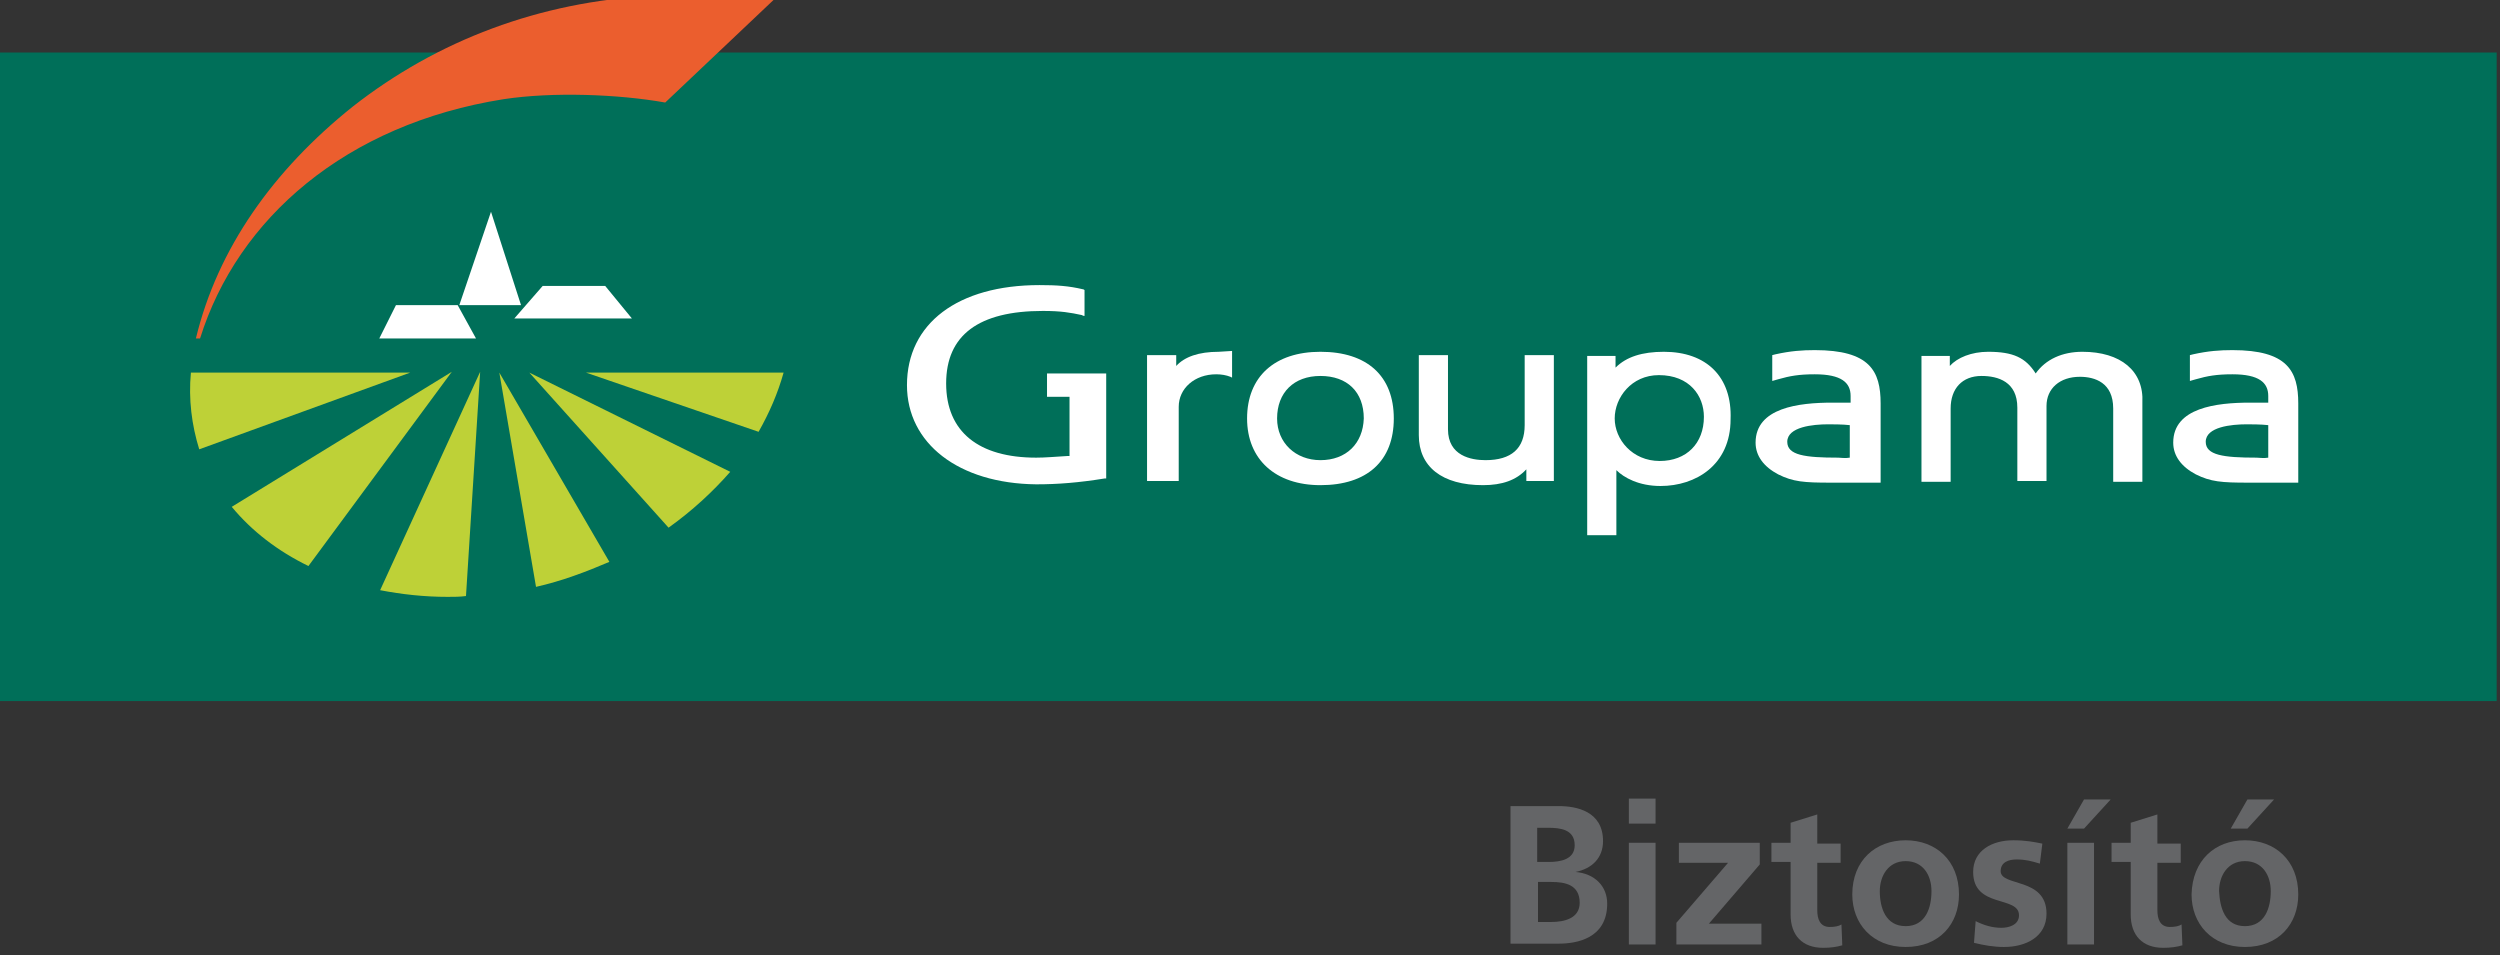 <?xml version="1.0" encoding="utf-8"?>
<!-- Generator: Adobe Illustrator 22.0.1, SVG Export Plug-In . SVG Version: 6.00 Build 0)  -->
<svg version="1.1" id="svg39820" xmlns:svg="http://www.w3.org/2000/svg"
	 xmlns="http://www.w3.org/2000/svg" xmlns:xlink="http://www.w3.org/1999/xlink" x="0px" y="0px" viewBox="0 0 299.9 114.6"
	 style="enable-background:new 0 0 299.9 114.6;" xml:space="preserve">
<rect x="0" y="0" width="299.9" height="114.6" fill="#333333" stroke="none"/>
<style type="text/css">
	.st0{fill:#006F59;}
	.st1{fill:#FFFFFF;}
	.st2{fill:#EB5E2E;}
	.st3{fill:#BED137;}
	.st4{fill:#646567;}
</style>
<rect y="6.3" class="st0" width="299.5" height="77.8"/>
<path class="st1" d="M146.2,42.2c-2.4,0-4.1,0.6-5.1,1.7v-1.3h-3.5v15.1h3.8v-8.9c0-2.2,1.9-3.9,4.5-3.9c0.6,0,1.2,0.1,1.7,0.3
	l0.2,0.1v-3.2L146.2,42.2z"/>
<path class="st1" d="M158.4,55.2c-3,0-5.2-2.1-5.2-5c0-3.1,2-5.1,5.2-5.1c3.2,0,5.2,1.9,5.2,5.1C163.5,53.2,161.5,55.2,158.4,55.2
	 M158.4,42.2c-5.5,0-8.8,3-8.8,8c0,4.9,3.4,8,8.8,8c5.6,0,8.8-2.9,8.8-8C167.2,45.1,164,42.2,158.4,42.2"/>
<path class="st1" d="M186.3,42.6h-3.4V51c0,2.8-1.6,4.2-4.7,4.2c-1.7,0-4.5-0.5-4.5-3.7v-8.9h-3.5v9.6c0,3.8,2.8,6,7.7,6
	c2.3,0,4-0.6,5.2-1.9v1.4h3.3V42.6H186.3z"/>
<path class="st1" d="M199,45c3.7,0,5.4,2.5,5.4,5c0,3.2-2.1,5.3-5.3,5.3c-3.3,0-5.4-2.6-5.4-5.1C193.7,47.7,195.7,45,199,45
	 M199.6,42.2c-2.6,0-4.5,0.6-5.8,1.9v-1.4h-3.4v21.5h3.5v-7.8c0.9,0.9,2.7,1.9,5.3,1.9c4.2,0,8.4-2.5,8.4-8
	C207.8,45.2,204.7,42.2,199.6,42.2"/>
<path class="st1" d="M249.8,42.2c-2.4,0-4.4,0.9-5.6,2.6c-1.2-1.9-2.7-2.6-5.7-2.6c-2,0-3.7,0.7-4.6,1.7v-1.2h-3.4v15.1h3.5V49
	c0-2.4,1.4-3.9,3.7-3.9c2,0,4.3,0.7,4.3,3.8v8.8h3.5v-9c0-2.1,1.6-3.5,4-3.5c1.8,0,4,0.7,4,3.8v8.8h3.5v-9.5
	C257.2,44.5,254.4,42.2,249.8,42.2"/>
<path class="st1" d="M108.8,46.2c0-7.4,6.1-12,15.9-12c2.1,0,3.5,0.1,5.2,0.5c0,0,0.1,0,0.2,0.1v3.1c-0.2,0-0.3-0.1-0.3-0.1
	c-1.4-0.3-2.5-0.5-4.7-0.5c-7.7,0-11.6,2.9-11.6,8.7c0,5.8,3.9,8.9,10.8,8.9c1.1,0,2.1-0.1,3.8-0.2l0.2,0v-7.1h-2.7v-2.8h7.1v12.6
	c-0.1,0-0.2,0-0.2,0c-3.1,0.5-5.6,0.7-8.2,0.7C115,58,108.8,53.2,108.8,46.2"/>
<path class="st1" d="M221.9,54.9c-0.5,0.1-1.2,0-1.4,0c-4,0-6.1-0.3-6.1-1.9c0-1.8,3.1-2.1,4.9-2.1c0.4,0,1.8,0,2.6,0.1V54.9z
	 M225.6,57.8v-9.4c0-3.9-1.3-6.4-7.9-6.4c-1.5,0-2.9,0.1-4.7,0.5l-0.4,0.1v3.1l0.7-0.2c1.4-0.4,2.5-0.6,4.4-0.6c3.2,0,4.3,1,4.3,2.6
	v0.8h-2.2c-4,0-9.2,0.6-9.2,4.8c0,1.6,1,2.9,2.7,3.8c1.8,0.9,3.1,1,6.3,1H225.6z"/>
<path class="st1" d="M272.1,54.9c-0.5,0.1-1.2,0-1.4,0c-4,0-6.1-0.3-6.1-1.9c0-1.8,3.1-2.1,4.9-2.1c0.4,0,1.8,0,2.6,0.1V54.9z
	 M275.7,57.8v-9.4c0-3.9-1.3-6.4-7.9-6.4c-1.5,0-2.9,0.1-4.7,0.5l-0.4,0.1v3.1l0.7-0.2c1.4-0.4,2.5-0.6,4.4-0.6c3.2,0,4.3,1,4.3,2.6
	v0.8h-2.2c-4,0-9.2,0.6-9.2,4.8c0,1.6,1,2.9,2.7,3.8c1.8,0.9,3.1,1,6.3,1H275.7z"/>
<path class="st2" d="M93-0.2C88-0.6,84-0.7,78.2-0.5C64.8,0.2,52.5,4.8,42.3,12.8c-9.5,7.6-16.2,17-18.8,27.8h0.5
	c4.5-14.4,17.5-25.7,36.4-28.7c5.9-0.9,13.8-0.6,19.4,0.4L93-0.2z"/>
<polygon class="st1" points="55.1,36.6 58.9,25.4 62.5,36.6 "/>
<polygon class="st1" points="61.7,38.2 65.1,34.3 72.6,34.3 75.8,38.2 "/>
<polygon class="st1" points="45.5,40.6 47.5,36.6 54.9,36.6 57.1,40.6 "/>
<path class="st3" d="M59.9,44.7l4.4,25.7c3.1-0.7,6-1.8,8.8-3L59.9,44.7z"/>
<path class="st3" d="M87.6,56.6L63.5,44.7l16.7,18.6C83,61.3,85.5,59,87.6,56.6"/>
<path class="st3" d="M70.3,44.7L91,51.8c1.3-2.3,2.3-4.6,3-7.1H70.3z"/>
<path class="st3" d="M55.9,71.5l1.7-26.9l-12,26.2c2.6,0.5,5.3,0.8,8.1,0.8C54.4,71.6,55.2,71.6,55.9,71.5"/>
<path class="st3" d="M37,67.9l17.2-23.3L27.8,60.8C30.2,63.7,33.3,66.1,37,67.9"/>
<path class="st3" d="M22.9,44.7c-0.3,3.2,0.1,6.3,1,9.2l25.3-9.2H22.9z"/>
<path class="st4" d="M184.5,103.4h1.3c1.4,0,3.1-0.3,3.1-2c0-1.9-1.7-2.1-3.2-2.1h-1.3V103.4z M184.5,110.6h1.6
	c1.5,0,3.4-0.4,3.4-2.3c0-2.2-1.8-2.5-3.4-2.5h-1.6V110.6z M181.2,96.7h5.8c2.1,0,5.3,0.6,5.3,4.2c0,2-1.3,3.3-3.3,3.7v0
	c2.3,0.2,3.8,1.7,3.8,3.8c0,4.2-3.7,4.8-5.8,4.8h-5.8V96.7z"/>
<path class="st4" d="M195.4,95.8h3.2v3h-3.2V95.8z M195.4,101.1h3.2v12.2h-3.2V101.1z"/>
<polygon class="st4" points="201.4,101.1 211.1,101.1 211.1,103.7 205,110.8 211.3,110.8 211.3,113.3 201.1,113.3 201.1,110.7 
	207.3,103.5 201.4,103.5 "/>
<path class="st4" d="M214.8,103.4h-2.3v-2.3h2.3v-2.4l3.2-1v3.5h2.8v2.3H218v5.7c0,1,0.3,2,1.5,2c0.6,0,1.1-0.1,1.4-0.3l0.1,2.5
	c-0.7,0.2-1.4,0.3-2.3,0.3c-2.5,0-3.9-1.5-3.9-4V103.4z"/>
<path class="st4" d="M228.6,111.1c2.4,0,3.1-2.2,3.1-4.2c0-1.9-1-3.6-3.1-3.6c-2.1,0-3.1,1.8-3.1,3.6
	C225.5,108.9,226.2,111.1,228.6,111.1 M228.6,100.8c3.6,0,6.4,2.4,6.4,6.5c0,3.5-2.3,6.3-6.4,6.3c-4,0-6.4-2.8-6.4-6.3
	C222.2,103.2,225,100.8,228.6,100.8"/>
<path class="st4" d="M244.7,103.6c-1-0.3-1.7-0.5-2.8-0.5c-0.9,0-1.9,0.3-1.9,1.4c0,1.9,5.5,0.7,5.5,5.1c0,2.8-2.5,4-5.1,4
	c-1.2,0-2.4-0.2-3.6-0.5l0.2-2.6c1,0.5,2,0.8,3.1,0.8c0.8,0,2.1-0.3,2.1-1.5c0-2.4-5.5-0.8-5.5-5.2c0-2.6,2.3-3.8,4.8-3.8
	c1.5,0,2.5,0.2,3.5,0.4L244.7,103.6z"/>
<path class="st4" d="M248,101.1h3.2v12.2H248V101.1z M250,95.9h3.2l-3.2,3.5h-2L250,95.9z"/>
<path class="st4" d="M255.6,103.4h-2.3v-2.3h2.3v-2.4l3.2-1v3.5h2.8v2.3h-2.8v5.7c0,1,0.3,2,1.5,2c0.6,0,1.1-0.1,1.4-0.3l0.1,2.5
	c-0.7,0.2-1.4,0.3-2.3,0.3c-2.5,0-3.9-1.5-3.9-4V103.4z"/>
<path class="st4" d="M269.3,111.1c2.4,0,3.1-2.2,3.1-4.2c0-1.9-1-3.6-3.1-3.6c-2.1,0-3.1,1.8-3.1,3.6
	C266.3,108.9,266.9,111.1,269.3,111.1 M269.3,100.8c3.6,0,6.4,2.4,6.4,6.5c0,3.5-2.3,6.3-6.4,6.3c-4,0-6.4-2.8-6.4-6.3
	C263,103.2,265.7,100.8,269.3,100.8 M269.6,95.9h3.2l-3.2,3.5h-2L269.6,95.9z"/>
</svg>
